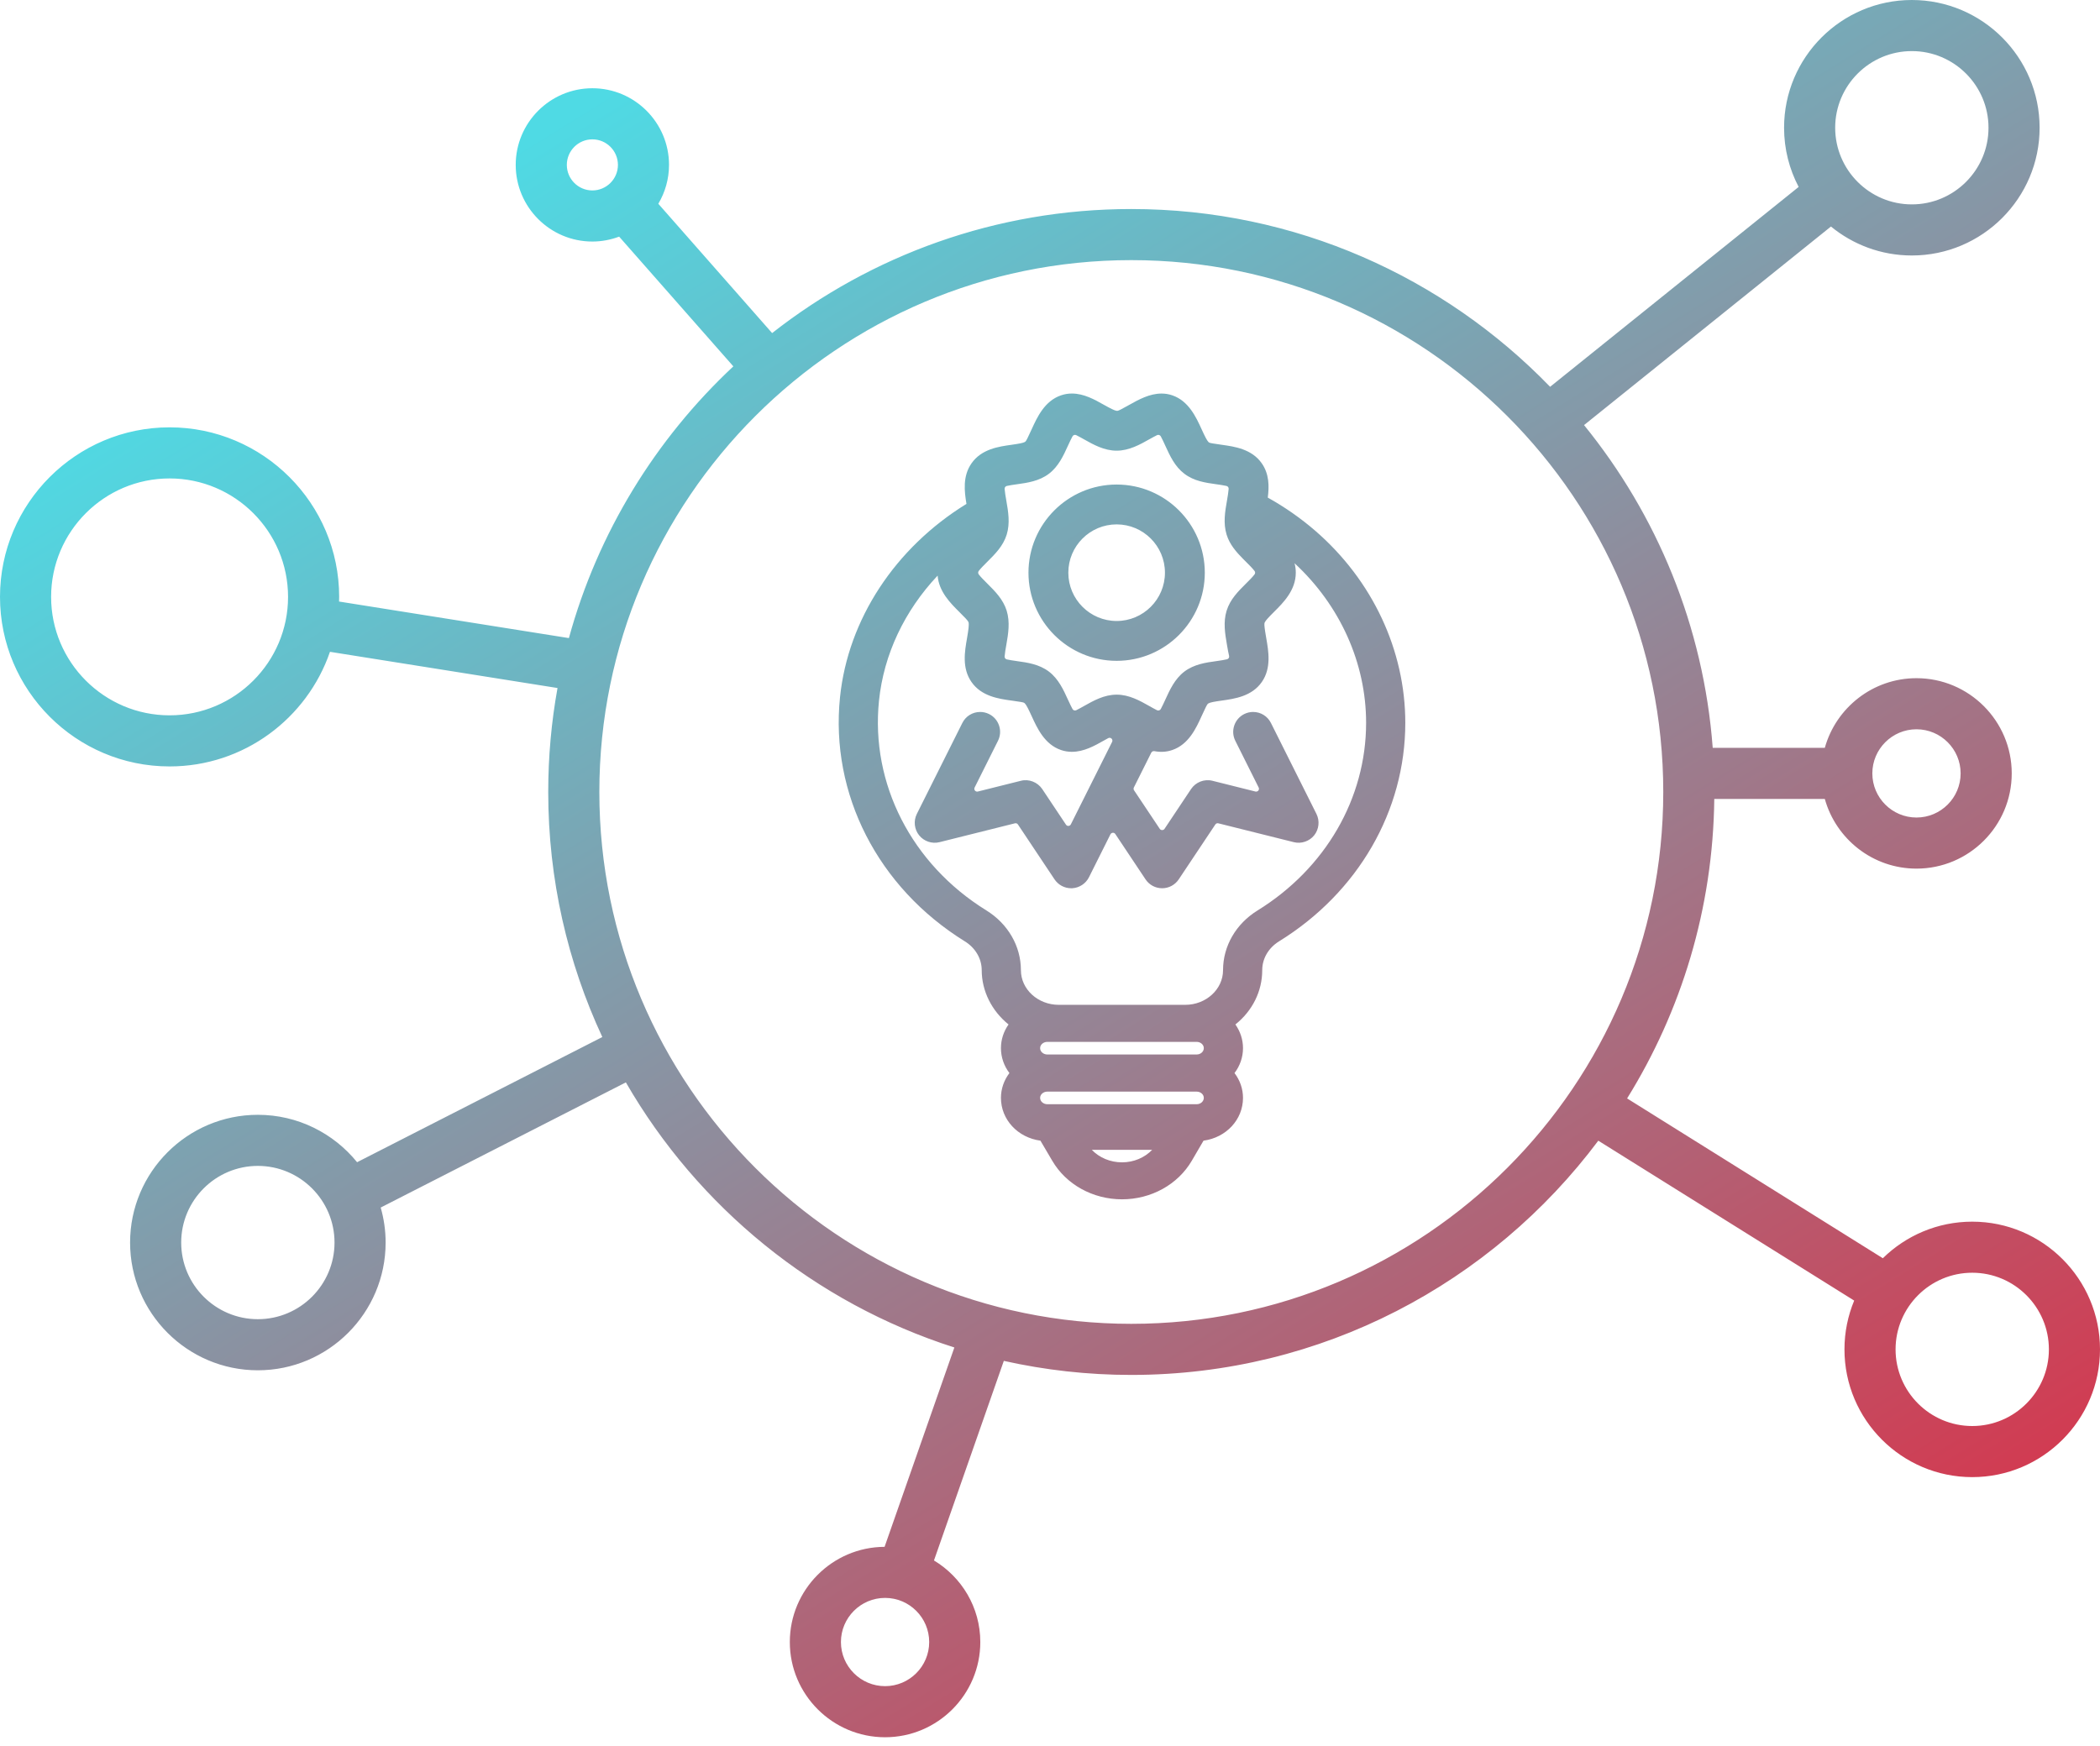 <?xml version="1.0" encoding="UTF-8"?> <svg xmlns="http://www.w3.org/2000/svg" xmlns:xlink="http://www.w3.org/1999/xlink" width="95px" height="79px" viewBox="0 0 95 79" version="1.1"><title>Group 7</title><defs><linearGradient x1="35.557%" y1="-0.079%" x2="111.668%" y2="99.855%" id="linearGradient-1"><stop stop-color="#4FDAE4" offset="0%"></stop><stop stop-color="#EC1B34" offset="100%"></stop></linearGradient></defs><g id="About-" stroke="none" stroke-width="1" fill="none" fill-rule="evenodd"><g id="About" transform="translate(-180, -1577)" fill="url(#linearGradient-1)"><g id="Group-9" transform="translate(0, 1477)"><g id="Group-7" transform="translate(180, 100)"><path d="M86.488,0 C89.675,0 92.268,2.593 92.268,5.78 C92.268,8.967 89.675,11.56 86.488,11.56 C85.1,11.56 83.826,11.068 82.829,10.25 L71.659,19.234 C74.95,23.286 77.066,28.328 77.48,33.838 L82.551,33.838 C83.058,32.023 84.723,30.686 86.698,30.686 C89.074,30.686 91.007,32.619 91.007,34.994 C91.007,37.37 89.074,39.303 86.698,39.303 C84.723,39.303 83.058,37.966 82.551,36.15 L77.551,36.15 C77.493,41.115 76.057,45.753 73.607,49.701 L85.176,56.932 C86.219,55.909 87.647,55.277 89.22,55.277 C92.407,55.277 95,57.87 95,61.056 C95,64.243 92.407,66.836 89.22,66.836 C86.033,66.836 83.44,64.243 83.44,61.056 C83.44,60.275 83.597,59.529 83.88,58.848 L72.304,51.613 C67.489,58.044 59.811,62.212 51.178,62.212 C49.198,62.212 47.268,61.991 45.411,61.576 L42.251,70.607 C43.504,71.361 44.347,72.731 44.347,74.298 C44.347,76.673 42.415,78.606 40.039,78.606 C37.663,78.606 35.73,76.673 35.73,74.298 C35.73,71.929 37.651,70.002 40.017,69.99 L43.174,60.97 C36.86,58.954 31.57,54.622 28.313,48.975 L17.222,54.638 C17.366,55.142 17.445,55.673 17.445,56.222 C17.445,59.409 14.852,62.002 11.665,62.002 C8.478,62.002 5.885,59.409 5.885,56.222 C5.885,53.035 8.478,50.442 11.665,50.442 C13.475,50.442 15.094,51.28 16.154,52.587 L27.248,46.923 C25.679,43.55 24.801,39.793 24.801,35.835 C24.801,34.23 24.945,32.658 25.221,31.131 L14.927,29.493 C13.892,32.507 11.032,34.679 7.671,34.679 C3.441,34.679 0,31.238 0,27.008 C0,22.778 3.441,19.336 7.671,19.336 C11.901,19.336 15.343,22.778 15.343,27.008 C15.343,27.078 15.34,27.148 15.338,27.218 L25.736,28.872 C27.043,24.1 29.66,19.864 33.175,16.577 L28.009,10.707 C27.631,10.848 27.224,10.929 26.798,10.929 C24.885,10.929 23.33,9.373 23.33,7.461 C23.33,5.549 24.885,3.993 26.798,3.993 C28.71,3.993 30.265,5.549 30.265,7.461 C30.265,8.104 30.087,8.704 29.781,9.22 L34.929,15.071 C39.411,11.556 45.054,9.458 51.178,9.458 C58.606,9.458 65.325,12.545 70.124,17.502 L81.368,8.458 C80.947,7.657 80.708,6.746 80.708,5.78 C80.708,2.593 83.301,0 86.488,0 Z M40.039,72.301 C38.938,72.301 38.042,73.197 38.042,74.298 C38.042,75.398 38.938,76.294 40.039,76.294 C41.14,76.294 42.035,75.398 42.035,74.298 C42.035,73.197 41.14,72.301 40.039,72.301 Z M89.22,57.588 C87.308,57.588 85.752,59.144 85.752,61.056 C85.752,62.969 87.308,64.524 89.22,64.524 C91.132,64.524 92.688,62.969 92.688,61.056 C92.688,59.144 91.132,57.588 89.22,57.588 Z M51.178,11.77 C37.908,11.77 27.113,22.565 27.113,35.835 C27.113,49.105 37.908,59.9 51.178,59.9 C64.448,59.9 75.243,49.105 75.243,35.835 C75.243,22.565 64.448,11.77 51.178,11.77 Z M11.665,52.754 C9.753,52.754 8.197,54.31 8.197,56.222 C8.197,58.135 9.753,59.69 11.665,59.69 C13.577,59.69 15.133,58.135 15.133,56.222 C15.133,54.31 13.577,52.754 11.665,52.754 Z M48.491,17.806 C49.033,17.806 49.527,18.084 49.923,18.308 C50.226,18.477 50.41,18.573 50.514,18.589 C50.545,18.589 50.555,18.589 50.565,18.587 C50.625,18.572 50.752,18.506 51.089,18.317 C51.504,18.085 52,17.807 52.544,17.807 C52.712,17.807 52.872,17.833 53.031,17.887 C53.774,18.141 54.111,18.879 54.356,19.417 L54.368,19.443 C54.511,19.754 54.598,19.927 54.67,20.001 C54.682,20.014 54.697,20.023 54.713,20.03 C54.763,20.05 54.875,20.07 55.235,20.12 L55.281,20.127 C55.849,20.207 56.63,20.316 57.082,20.967 C57.419,21.45 57.418,22.008 57.352,22.515 C58.121,22.943 58.839,23.445 59.497,24.013 C62.087,26.255 63.573,29.423 63.573,32.706 C63.573,36.688 61.437,40.385 57.859,42.595 C57.384,42.889 57.101,43.375 57.101,43.894 C57.101,44.85 56.661,45.735 55.887,46.355 C56.11,46.671 56.231,47.043 56.231,47.426 C56.231,47.832 56.096,48.226 55.847,48.553 C56.096,48.879 56.231,49.271 56.231,49.676 C56.231,50.659 55.471,51.474 54.445,51.612 L53.915,52.519 C53.286,53.597 52.076,54.266 50.758,54.266 C49.439,54.266 48.23,53.597 47.601,52.519 L47.067,51.612 C46.041,51.474 45.281,50.659 45.281,49.676 C45.281,49.271 45.416,48.879 45.664,48.553 C45.416,48.226 45.281,47.833 45.281,47.426 C45.281,47.043 45.401,46.67 45.625,46.354 C44.861,45.739 44.411,44.836 44.411,43.898 C44.411,43.376 44.125,42.888 43.645,42.592 C39.711,40.155 37.548,35.921 38.001,31.543 C38.363,28.029 40.494,24.786 43.721,22.8 C43.624,22.225 43.546,21.543 43.948,20.967 C44.399,20.316 45.18,20.207 45.75,20.127 C46.094,20.078 46.276,20.046 46.364,19.998 C46.378,19.99 46.391,19.979 46.402,19.965 C46.438,19.92 46.495,19.806 46.656,19.455 L46.674,19.417 C46.919,18.879 47.255,18.141 47.998,17.888 C48.159,17.833 48.32,17.806 48.491,17.806 Z M52.122,52.026 L49.39,52.026 C49.732,52.383 50.228,52.593 50.758,52.593 C51.286,52.593 51.78,52.383 52.122,52.026 Z M54.135,49.393 L47.38,49.393 C47.2,49.393 47.053,49.52 47.053,49.676 C47.053,49.835 47.2,49.963 47.38,49.963 L54.135,49.963 C54.313,49.963 54.458,49.835 54.458,49.676 C54.458,49.52 54.313,49.393 54.135,49.393 Z M54.135,47.142 L47.38,47.142 C47.2,47.142 47.053,47.269 47.053,47.426 C47.053,47.584 47.2,47.713 47.38,47.713 L54.135,47.713 C54.313,47.713 54.458,47.584 54.458,47.426 C54.458,47.269 54.313,47.142 54.135,47.142 Z M58.563,25.485 C58.599,25.619 58.619,25.762 58.619,25.912 C58.619,26.709 58.052,27.272 57.638,27.683 C57.397,27.923 57.258,28.07 57.213,28.165 C57.208,28.175 57.204,28.187 57.202,28.198 C57.189,28.278 57.208,28.441 57.282,28.869 C57.388,29.476 57.519,30.23 57.082,30.859 C56.631,31.508 55.851,31.618 55.281,31.698 C54.942,31.745 54.755,31.778 54.666,31.827 C54.652,31.835 54.638,31.846 54.628,31.859 C54.591,31.905 54.531,32.026 54.369,32.379 L54.356,32.407 C54.111,32.946 53.774,33.684 53.031,33.937 C52.771,34.025 52.507,34.042 52.219,33.987 C52.168,33.977 52.107,34.006 52.082,34.056 L51.294,35.631 C51.274,35.672 51.277,35.721 51.302,35.759 L52.467,37.505 C52.514,37.577 52.632,37.576 52.679,37.506 L53.881,35.703 C54.091,35.389 54.481,35.236 54.848,35.328 L56.795,35.815 C56.841,35.826 56.894,35.809 56.925,35.771 C56.956,35.732 56.962,35.679 56.94,35.634 L55.883,33.519 C55.775,33.304 55.758,33.059 55.834,32.831 C55.91,32.602 56.071,32.417 56.286,32.309 C56.413,32.246 56.548,32.214 56.688,32.214 C57.032,32.214 57.341,32.405 57.495,32.713 L59.554,36.829 C59.71,37.142 59.67,37.522 59.451,37.796 C59.236,38.065 58.866,38.192 58.531,38.106 L55.116,37.253 C55.06,37.239 55.008,37.262 54.979,37.306 L53.323,39.79 C53.155,40.041 52.875,40.191 52.573,40.191 C52.271,40.191 51.99,40.041 51.823,39.79 L50.455,37.737 C50.431,37.701 50.391,37.68 50.348,37.68 C50.295,37.683 50.255,37.71 50.234,37.751 L49.263,39.693 C49.12,39.979 48.833,40.169 48.513,40.19 L48.457,40.191 C48.155,40.191 47.874,40.041 47.706,39.79 L46.05,37.306 C46.021,37.261 45.97,37.239 45.913,37.253 L42.501,38.106 C42.158,38.192 41.798,38.067 41.579,37.795 C41.36,37.522 41.319,37.142 41.476,36.828 L43.534,32.713 C43.688,32.405 43.997,32.214 44.341,32.214 C44.481,32.214 44.616,32.246 44.744,32.309 C44.96,32.417 45.12,32.602 45.196,32.83 C45.272,33.058 45.255,33.303 45.147,33.519 L44.09,35.634 C44.068,35.679 44.073,35.732 44.104,35.771 C44.135,35.809 44.187,35.827 44.235,35.815 L46.18,35.329 C46.541,35.234 46.938,35.389 47.149,35.703 L48.223,37.314 C48.247,37.35 48.286,37.371 48.329,37.371 C48.382,37.368 48.423,37.341 48.443,37.3 L50.31,33.568 C50.335,33.518 50.324,33.457 50.284,33.419 C50.245,33.381 50.183,33.372 50.134,33.399 C50.06,33.44 49.985,33.481 49.924,33.515 C49.528,33.739 49.035,34.018 48.49,34.018 C48.323,34.018 48.158,33.991 47.999,33.937 C47.256,33.685 46.919,32.946 46.673,32.407 C46.52,32.075 46.433,31.899 46.359,31.823 C46.347,31.811 46.332,31.801 46.316,31.794 C46.267,31.774 46.144,31.753 45.789,31.703 L45.749,31.698 C45.179,31.618 44.399,31.508 43.947,30.857 C43.51,30.229 43.641,29.477 43.747,28.873 C43.81,28.503 43.841,28.28 43.817,28.167 C43.815,28.156 43.811,28.145 43.805,28.134 C43.772,28.071 43.672,27.961 43.391,27.683 C43,27.295 42.474,26.771 42.416,26.045 C40.92,27.634 39.98,29.606 39.764,31.704 C39.378,35.464 41.239,39.1 44.62,41.193 C45.599,41.799 46.184,42.81 46.184,43.898 C46.184,44.763 46.953,45.466 47.898,45.466 L53.617,45.466 C54.56,45.466 55.328,44.763 55.328,43.898 C55.328,42.809 55.911,41.8 56.888,41.197 C59.964,39.295 61.8,36.122 61.8,32.706 C61.8,30.002 60.623,27.391 58.563,25.485 Z M86.698,32.998 C85.597,32.998 84.701,33.894 84.701,34.994 C84.701,36.095 85.597,36.991 86.698,36.991 C87.799,36.991 88.695,36.095 88.695,34.994 C88.695,33.894 87.799,32.998 86.698,32.998 Z M7.671,21.648 C4.716,21.648 2.312,24.052 2.312,27.008 C2.312,29.963 4.716,32.367 7.671,32.367 C10.627,32.367 13.031,29.963 13.031,27.008 C13.031,24.052 10.627,21.648 7.671,21.648 Z M52.39,19.677 L52.343,19.689 C52.24,19.739 52.118,19.807 52.018,19.863 L51.99,19.878 C51.585,20.107 51.08,20.392 50.515,20.392 C49.952,20.392 49.468,20.12 49.041,19.88 C48.939,19.823 48.803,19.746 48.687,19.689 C48.626,19.659 48.551,19.684 48.519,19.742 C48.458,19.852 48.391,19.996 48.343,20.101 L48.313,20.165 C48.113,20.606 47.885,21.106 47.454,21.434 C47.013,21.771 46.476,21.846 46.002,21.912 L45.972,21.916 C45.846,21.934 45.674,21.958 45.545,21.988 C45.484,22.003 45.443,22.059 45.447,22.122 C45.458,22.267 45.492,22.467 45.523,22.644 C45.611,23.149 45.701,23.671 45.54,24.194 C45.38,24.706 45.018,25.067 44.668,25.415 C44.516,25.566 44.363,25.72 44.276,25.835 C44.242,25.881 44.242,25.944 44.276,25.989 C44.363,26.105 44.521,26.264 44.663,26.404 C45.016,26.756 45.379,27.118 45.539,27.629 C45.701,28.154 45.611,28.675 45.524,29.179 C45.492,29.356 45.458,29.556 45.447,29.702 C45.443,29.765 45.484,29.822 45.545,29.836 C45.672,29.866 45.838,29.889 45.972,29.908 L46.001,29.913 C46.474,29.978 47.012,30.053 47.455,30.391 C47.885,30.719 48.112,31.218 48.312,31.658 L48.341,31.719 C48.394,31.834 48.458,31.971 48.519,32.083 C48.55,32.14 48.627,32.165 48.686,32.136 C48.8,32.08 48.933,32.005 49.026,31.953 C49.467,31.704 49.951,31.431 50.515,31.431 C51.079,31.431 51.563,31.704 51.991,31.945 C52.1,32.007 52.231,32.081 52.342,32.136 C52.405,32.166 52.479,32.14 52.511,32.083 C52.573,31.968 52.638,31.827 52.691,31.714 L52.716,31.659 C52.917,31.219 53.144,30.719 53.575,30.39 C54.019,30.053 54.556,29.978 55.029,29.913 C55.21,29.887 55.384,29.861 55.508,29.831 C55.541,29.823 55.57,29.801 55.588,29.772 C55.605,29.743 55.61,29.707 55.601,29.674 C55.578,29.588 55.542,29.389 55.507,29.187 C55.42,28.679 55.329,28.154 55.49,27.632 C55.65,27.118 56.012,26.758 56.362,26.409 C56.507,26.266 56.667,26.105 56.754,25.989 C56.788,25.944 56.788,25.881 56.754,25.836 C56.663,25.714 56.496,25.549 56.374,25.428 L56.24,25.294 C55.928,24.978 55.63,24.643 55.491,24.195 C55.328,23.67 55.419,23.149 55.507,22.645 L55.511,22.622 C55.536,22.472 55.571,22.269 55.582,22.123 C55.587,22.059 55.546,22.003 55.484,21.988 C55.355,21.958 55.176,21.933 55.058,21.916 L55.03,21.912 C54.53,21.842 54.016,21.77 53.575,21.433 C53.147,21.108 52.929,20.631 52.718,20.171 C52.656,20.034 52.581,19.869 52.511,19.742 C52.479,19.684 52.402,19.659 52.343,19.689 Z M50.515,21.924 C52.714,21.924 54.503,23.713 54.503,25.913 C54.503,28.112 52.714,29.901 50.515,29.901 C48.316,29.901 46.526,28.112 46.526,25.913 C46.526,23.713 48.316,21.924 50.515,21.924 Z M50.515,23.727 C49.309,23.727 48.329,24.707 48.329,25.913 C48.329,27.117 49.309,28.098 50.515,28.098 C51.72,28.098 52.7,27.117 52.7,25.913 C52.7,24.707 51.72,23.727 50.515,23.727 Z M86.488,2.312 C84.576,2.312 83.02,3.868 83.02,5.78 C83.02,7.692 84.576,9.248 86.488,9.248 C88.4,9.248 89.956,7.692 89.956,5.78 C89.956,3.868 88.4,2.312 86.488,2.312 Z M26.798,6.305 C26.16,6.305 25.642,6.824 25.642,7.461 C25.642,8.099 26.16,8.617 26.798,8.617 C27.435,8.617 27.954,8.099 27.954,7.461 C27.954,6.824 27.435,6.305 26.798,6.305 Z" id="Combined-Shape"></path></g></g></g></g></svg> 